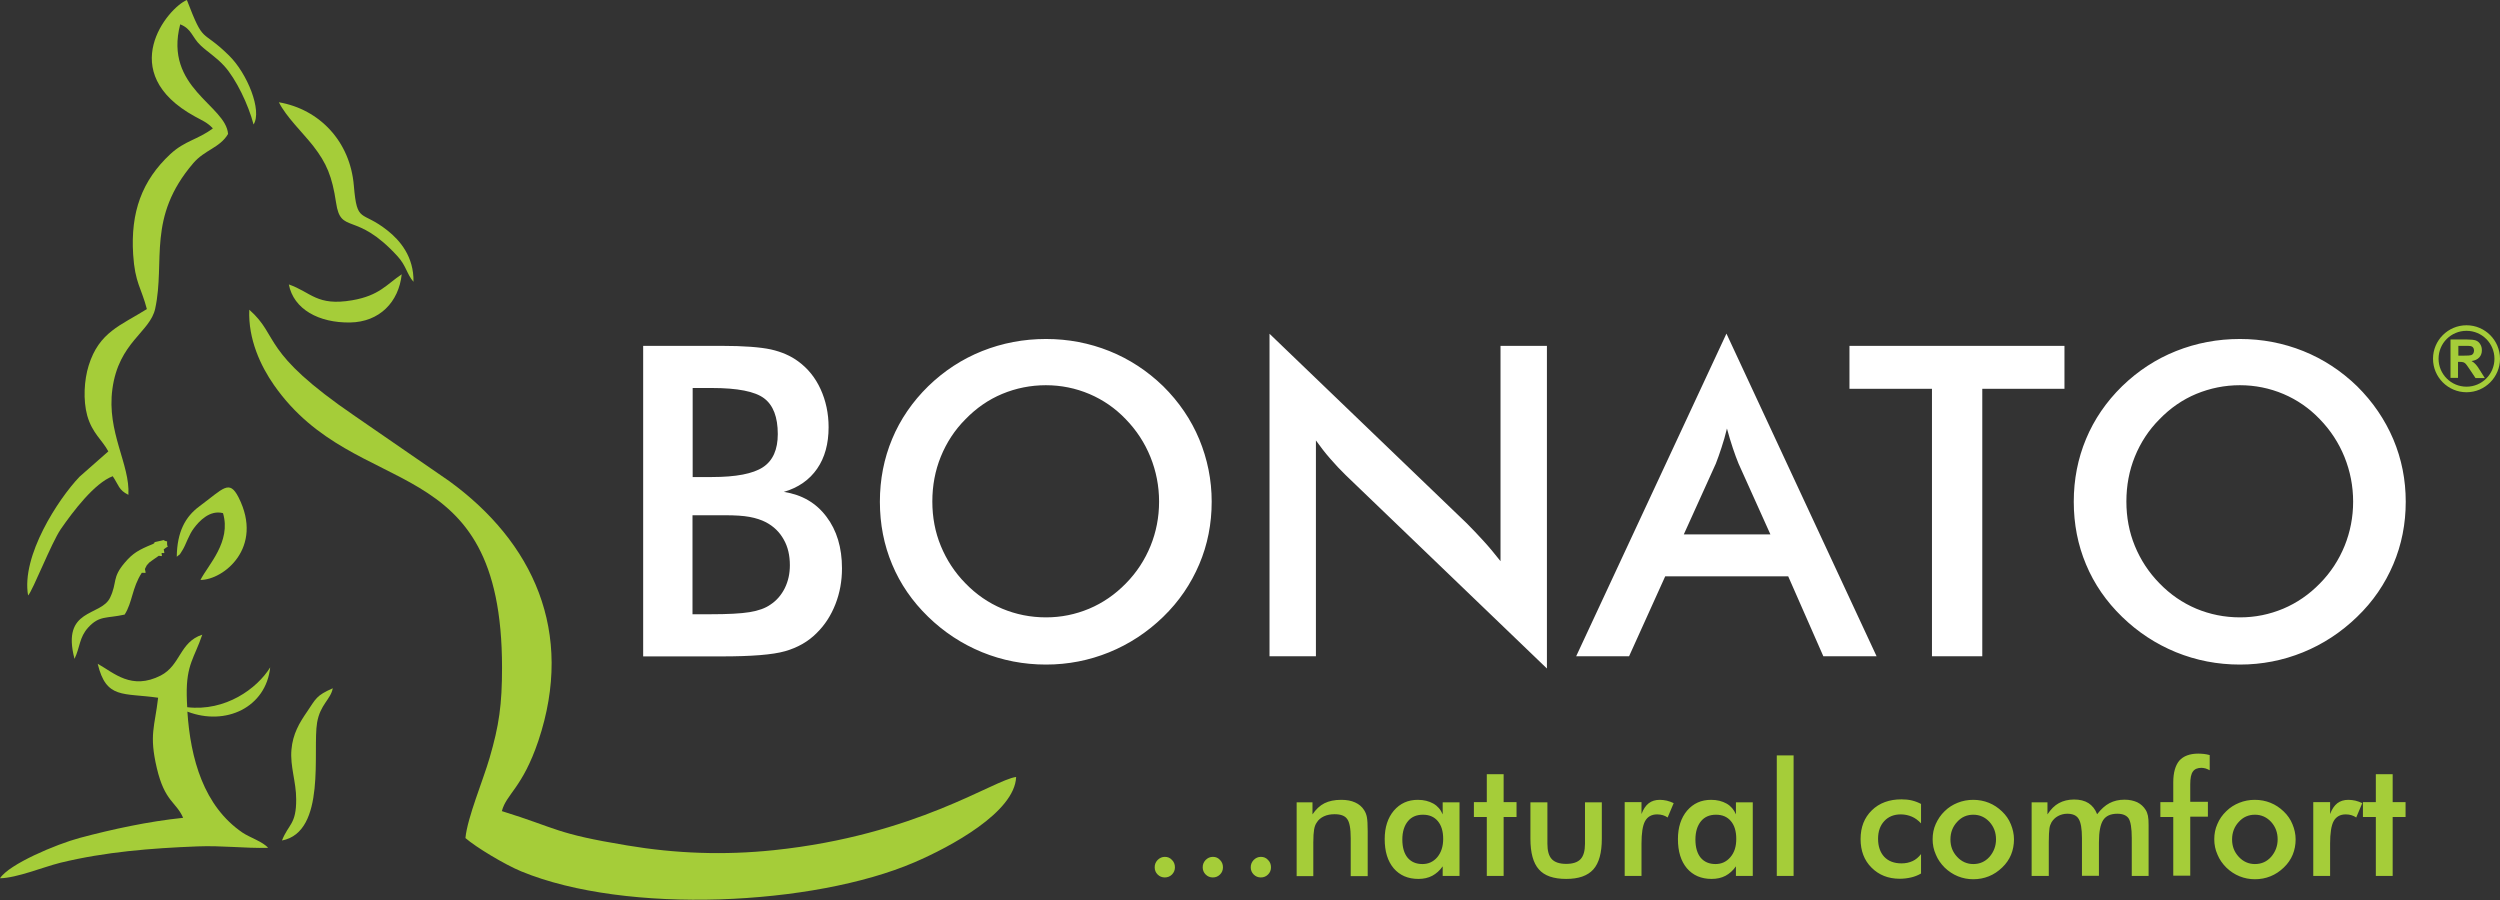 <svg width="150" height="54" viewBox="0 0 150 54" fill="none" xmlns="http://www.w3.org/2000/svg">
<rect x="0" y="0" width="150" height="54" fill="#333333" stroke="none"/>
<path d="M144.344 30.102C144.344 31.425 144.099 32.68 143.599 33.856C143.099 35.032 142.384 36.091 141.423 37.012C140.472 37.934 139.384 38.649 138.179 39.139C136.973 39.629 135.709 39.874 134.395 39.874C133.052 39.874 131.778 39.629 130.553 39.13C129.337 38.63 128.269 37.924 127.328 37.012C126.377 36.091 125.652 35.042 125.162 33.866C124.671 32.699 124.426 31.445 124.426 30.102C124.426 28.769 124.671 27.514 125.162 26.338C125.652 25.162 126.377 24.103 127.328 23.172C128.279 22.25 129.357 21.545 130.562 21.064C131.768 20.584 133.042 20.339 134.395 20.339C135.728 20.339 137.002 20.584 138.198 21.064C139.394 21.545 140.472 22.25 141.423 23.172C142.374 24.113 143.099 25.181 143.599 26.358C144.099 27.544 144.344 28.788 144.344 30.102ZM141.188 30.102C141.188 29.161 141.011 28.269 140.668 27.416C140.325 26.573 139.835 25.818 139.188 25.152C138.561 24.495 137.836 23.995 137.012 23.642C136.179 23.29 135.307 23.113 134.395 23.113C133.483 23.113 132.611 23.29 131.778 23.633C130.955 23.976 130.219 24.485 129.572 25.152C128.926 25.799 128.435 26.554 128.092 27.396C127.749 28.239 127.583 29.141 127.583 30.092C127.583 31.033 127.749 31.925 128.092 32.758C128.435 33.591 128.926 34.346 129.572 35.003C130.219 35.669 130.945 36.169 131.778 36.522C132.601 36.865 133.474 37.042 134.405 37.042C135.316 37.042 136.169 36.865 136.993 36.522C137.806 36.179 138.551 35.669 139.198 35.003C139.845 34.346 140.335 33.591 140.678 32.748C141.011 31.925 141.188 31.033 141.188 30.102ZM118.937 23.329V39.375H115.918V23.329H110.968V20.751H123.868V23.329H118.937ZM109.4 39.375L107.293 34.581H99.912L97.745 39.375H94.57L103.587 20.016L112.595 39.375H109.4ZM101.029 32.062H106.224L104.313 27.818C104.205 27.553 104.087 27.24 103.97 26.887C103.852 26.534 103.734 26.142 103.617 25.711C103.519 26.122 103.411 26.495 103.293 26.848C103.176 27.201 103.068 27.524 102.95 27.818L101.029 32.062ZM76.171 39.375V20.025L88.012 31.405C88.335 31.729 88.659 32.072 88.992 32.435C89.326 32.797 89.668 33.209 90.031 33.67V20.751H92.815V40.11L80.749 28.514C80.425 28.2 80.112 27.867 79.817 27.524C79.514 27.181 79.229 26.808 78.955 26.426V39.375H76.171ZM72.701 30.102C72.701 31.425 72.456 32.68 71.956 33.856C71.456 35.032 70.741 36.091 69.79 37.012C68.839 37.934 67.751 38.649 66.546 39.139C65.34 39.629 64.076 39.874 62.762 39.874C61.419 39.874 60.145 39.629 58.92 39.13C57.704 38.63 56.636 37.924 55.695 37.012C54.744 36.091 54.019 35.042 53.529 33.866C53.038 32.699 52.793 31.445 52.793 30.102C52.793 28.769 53.038 27.514 53.529 26.338C54.019 25.162 54.744 24.103 55.695 23.172C56.646 22.25 57.724 21.545 58.929 21.064C60.135 20.584 61.409 20.339 62.762 20.339C64.095 20.339 65.369 20.584 66.565 21.064C67.761 21.545 68.839 22.25 69.79 23.172C70.741 24.113 71.466 25.181 71.956 26.358C72.446 27.544 72.701 28.788 72.701 30.102ZM69.545 30.102C69.545 29.161 69.369 28.269 69.025 27.416C68.683 26.573 68.192 25.818 67.545 25.152C66.918 24.495 66.193 23.995 65.369 23.642C64.536 23.29 63.664 23.113 62.752 23.113C61.841 23.113 60.959 23.29 60.135 23.633C59.312 23.976 58.577 24.485 57.93 25.152C57.283 25.799 56.793 26.554 56.45 27.396C56.106 28.239 55.94 29.141 55.94 30.092C55.94 31.033 56.106 31.925 56.45 32.758C56.793 33.591 57.283 34.346 57.93 35.003C58.577 35.669 59.302 36.169 60.135 36.522C60.959 36.865 61.831 37.042 62.762 37.042C63.674 37.042 64.526 36.865 65.35 36.522C66.163 36.179 66.908 35.669 67.555 35.003C68.202 34.346 68.692 33.591 69.035 32.748C69.369 31.925 69.545 31.033 69.545 30.102ZM38.59 39.375V20.751H43.285C44.628 20.751 45.618 20.829 46.255 20.966C46.902 21.113 47.441 21.349 47.892 21.682C48.471 22.104 48.922 22.662 49.235 23.348C49.549 24.034 49.716 24.799 49.716 25.632C49.716 26.622 49.49 27.455 49.029 28.122C48.569 28.788 47.902 29.259 47.03 29.514C48.118 29.68 48.971 30.18 49.588 31.004C50.206 31.817 50.519 32.856 50.519 34.101C50.519 34.856 50.392 35.571 50.127 36.248C49.863 36.924 49.49 37.502 49.01 37.973C48.5 38.492 47.863 38.855 47.108 39.071C46.353 39.286 45.089 39.384 43.305 39.384H38.59V39.375ZM41.56 36.855H42.599C43.658 36.855 44.452 36.816 44.981 36.728C45.511 36.64 45.922 36.493 46.226 36.277C46.599 36.032 46.883 35.699 47.089 35.287C47.294 34.866 47.392 34.415 47.392 33.915C47.392 33.327 47.275 32.807 47.02 32.366C46.775 31.925 46.422 31.582 45.961 31.337C45.677 31.19 45.344 31.082 44.971 31.014C44.599 30.945 44.109 30.915 43.501 30.915H42.59H41.55V36.855H41.56ZM41.56 28.622H42.717C44.158 28.622 45.177 28.426 45.775 28.034C46.373 27.642 46.667 26.975 46.667 26.044C46.667 25.024 46.393 24.309 45.844 23.897C45.295 23.485 44.246 23.28 42.717 23.28H41.56V28.622Z" fill="white"/>
<path d="M147.501 21.339H147.844C148.069 21.339 148.206 21.329 148.265 21.31C148.324 21.29 148.363 21.261 148.393 21.212C148.422 21.163 148.442 21.104 148.442 21.035C148.442 20.957 148.422 20.898 148.383 20.849C148.343 20.8 148.285 20.77 148.206 20.761C148.167 20.751 148.059 20.751 147.863 20.751H147.501V21.339ZM147.03 22.672V20.369H148.01C148.255 20.369 148.432 20.388 148.549 20.427C148.657 20.467 148.755 20.545 148.814 20.653C148.883 20.761 148.912 20.878 148.912 21.016C148.912 21.192 148.863 21.329 148.755 21.447C148.657 21.555 148.5 21.633 148.294 21.663C148.393 21.721 148.481 21.79 148.54 21.859C148.608 21.927 148.696 22.055 148.804 22.231L149.088 22.682H148.53L148.196 22.182C148.079 22.006 147.991 21.888 147.951 21.839C147.912 21.79 147.863 21.761 147.814 21.741C147.765 21.721 147.687 21.712 147.579 21.712H147.481V22.672H147.03Z" fill="#A5CD39"/>
<path fill-rule="evenodd" clip-rule="evenodd" d="M147.991 19.849C148.912 19.849 149.667 20.594 149.667 21.525C149.667 22.447 148.922 23.201 147.991 23.201C147.069 23.201 146.314 22.456 146.314 21.525C146.314 20.594 147.059 19.849 147.991 19.849ZM147.991 19.516C149.098 19.516 150 20.418 150 21.525C150 22.633 149.098 23.535 147.991 23.535C146.883 23.535 145.981 22.633 145.981 21.525C145.981 20.418 146.883 19.516 147.991 19.516Z" fill="#A5CD39"/>
<path d="M142.55 52.558V49.02H141.776V48.128H142.55V46.452H143.56V48.128H144.334V49.02H143.56V52.558H142.55ZM139.806 48.843C139.914 48.549 140.061 48.334 140.237 48.196C140.414 48.059 140.639 47.99 140.904 47.99C141.051 47.99 141.188 48.01 141.325 48.039C141.462 48.069 141.6 48.128 141.737 48.187L141.374 49.049C141.286 48.99 141.188 48.941 141.09 48.912C140.992 48.883 140.874 48.863 140.747 48.863C140.414 48.863 140.169 49 140.022 49.265C139.875 49.529 139.806 49.99 139.806 50.617V52.558H138.796V48.128H139.806V48.843ZM132.856 50.353C132.856 50.029 132.915 49.725 133.043 49.441C133.16 49.157 133.346 48.892 133.572 48.677C133.797 48.451 134.062 48.285 134.356 48.167C134.65 48.049 134.964 47.99 135.287 47.99C135.62 47.99 135.934 48.049 136.228 48.167C136.522 48.285 136.787 48.461 137.022 48.687C137.257 48.912 137.434 49.167 137.551 49.461C137.669 49.745 137.738 50.049 137.738 50.363C137.738 50.686 137.679 51 137.561 51.284C137.444 51.568 137.267 51.823 137.032 52.048C136.787 52.284 136.522 52.46 136.228 52.578C135.934 52.696 135.62 52.754 135.297 52.754C134.974 52.754 134.67 52.696 134.376 52.578C134.082 52.46 133.817 52.284 133.582 52.058C133.346 51.823 133.17 51.568 133.052 51.284C132.915 50.98 132.856 50.676 132.856 50.353ZM136.659 50.363C136.659 49.951 136.532 49.608 136.267 49.314C136.003 49.029 135.679 48.883 135.297 48.883C134.915 48.883 134.591 49.02 134.327 49.314C134.062 49.598 133.925 49.951 133.925 50.363C133.925 50.774 134.052 51.117 134.327 51.411C134.591 51.696 134.915 51.843 135.297 51.843C135.679 51.843 136.003 51.706 136.267 51.411C136.522 51.117 136.659 50.764 136.659 50.363ZM130.396 52.558V49.02H129.622V48.128H130.396V46.942C130.396 46.354 130.523 45.922 130.759 45.638C131.004 45.364 131.386 45.217 131.896 45.217C132.004 45.217 132.121 45.226 132.229 45.236C132.347 45.246 132.464 45.275 132.582 45.305V46.216C132.503 46.167 132.415 46.138 132.337 46.108C132.258 46.089 132.17 46.069 132.092 46.069C131.847 46.069 131.67 46.148 131.572 46.295C131.464 46.442 131.415 46.697 131.415 47.05V48.108H132.474V49H131.415V52.539H130.396V52.558ZM122.907 52.558H121.898V48.138H122.848V48.863C123.054 48.549 123.28 48.324 123.535 48.187C123.789 48.049 124.093 47.971 124.446 47.971C124.789 47.971 125.073 48.039 125.309 48.187C125.534 48.334 125.711 48.549 125.828 48.853C126.063 48.549 126.309 48.324 126.573 48.187C126.838 48.049 127.132 47.981 127.475 47.981C127.769 47.981 128.024 48.039 128.24 48.138C128.455 48.245 128.622 48.402 128.749 48.608C128.808 48.706 128.847 48.824 128.877 48.951C128.906 49.088 128.916 49.275 128.916 49.52V49.873V52.558H127.906V50.284C127.906 49.686 127.838 49.294 127.72 49.108C127.593 48.922 127.367 48.824 127.044 48.824C126.642 48.824 126.358 48.951 126.191 49.206C126.024 49.461 125.936 49.902 125.936 50.539V52.548H124.917V50.274C124.917 49.725 124.848 49.343 124.721 49.137C124.593 48.922 124.358 48.824 124.034 48.824C123.838 48.824 123.652 48.873 123.486 48.961C123.319 49.049 123.192 49.177 123.093 49.333C123.035 49.441 122.986 49.559 122.966 49.706C122.946 49.853 122.927 50.127 122.927 50.529V52.558H122.907ZM115.958 50.353C115.958 50.029 116.016 49.725 116.144 49.441C116.271 49.157 116.448 48.892 116.673 48.677C116.899 48.451 117.163 48.285 117.457 48.167C117.751 48.049 118.065 47.99 118.389 47.99C118.722 47.99 119.035 48.049 119.33 48.167C119.624 48.285 119.888 48.461 120.123 48.687C120.359 48.912 120.535 49.167 120.653 49.461C120.77 49.745 120.839 50.049 120.839 50.363C120.839 50.686 120.78 51 120.663 51.284C120.545 51.568 120.369 51.823 120.133 52.048C119.888 52.284 119.624 52.46 119.33 52.578C119.035 52.696 118.722 52.754 118.398 52.754C118.075 52.754 117.771 52.696 117.477 52.578C117.183 52.46 116.918 52.284 116.683 52.058C116.448 51.823 116.271 51.568 116.154 51.284C116.016 50.98 115.958 50.676 115.958 50.353ZM119.761 50.363C119.761 49.951 119.633 49.608 119.369 49.314C119.104 49.029 118.781 48.883 118.398 48.883C118.016 48.883 117.693 49.02 117.428 49.314C117.163 49.598 117.026 49.951 117.026 50.363C117.026 50.774 117.153 51.117 117.428 51.411C117.693 51.696 118.016 51.843 118.398 51.843C118.781 51.843 119.104 51.706 119.369 51.411C119.624 51.117 119.761 50.764 119.761 50.363ZM115.252 49.392C115.095 49.226 114.919 49.088 114.713 49C114.507 48.912 114.281 48.863 114.046 48.863C113.635 48.863 113.301 49 113.056 49.265C112.811 49.529 112.684 49.882 112.684 50.323C112.684 50.784 112.811 51.147 113.056 51.411C113.311 51.676 113.654 51.803 114.095 51.803C114.34 51.803 114.556 51.755 114.752 51.666C114.948 51.578 115.115 51.431 115.262 51.245V52.411C115.075 52.519 114.879 52.597 114.664 52.647C114.448 52.696 114.223 52.725 113.987 52.725C113.291 52.725 112.733 52.499 112.292 52.058C111.851 51.617 111.635 51.049 111.635 50.343C111.635 49.627 111.86 49.059 112.311 48.618C112.762 48.177 113.36 47.961 114.085 47.961C114.311 47.961 114.527 47.981 114.723 48.03C114.919 48.079 115.095 48.147 115.262 48.236V49.392H115.252ZM106.607 52.558V45.324H107.616V52.558H106.607ZM104.176 50.333C104.176 49.873 104.068 49.52 103.852 49.265C103.637 49.01 103.342 48.883 102.96 48.883C102.578 48.883 102.274 49.01 102.058 49.275C101.843 49.539 101.725 49.902 101.725 50.372C101.725 50.843 101.833 51.206 102.039 51.46C102.254 51.715 102.549 51.843 102.931 51.843C103.293 51.843 103.588 51.706 103.823 51.431C104.068 51.147 104.176 50.784 104.176 50.333ZM105.166 52.558H104.156V51.98C103.98 52.235 103.764 52.421 103.529 52.548C103.284 52.676 103.009 52.735 102.696 52.735C102.068 52.735 101.578 52.519 101.215 52.098C100.853 51.666 100.676 51.088 100.676 50.343C100.676 49.637 100.863 49.069 101.225 48.638C101.598 48.206 102.068 47.99 102.666 47.99C103.029 47.99 103.333 48.069 103.597 48.216C103.852 48.363 104.038 48.579 104.156 48.863V48.138H105.166V52.558ZM98.49 48.843C98.598 48.549 98.745 48.334 98.922 48.196C99.098 48.059 99.324 47.99 99.588 47.99C99.735 47.99 99.873 48.01 100.01 48.039C100.147 48.069 100.284 48.128 100.421 48.187L100.059 49.049C99.971 48.99 99.873 48.941 99.775 48.912C99.677 48.883 99.559 48.863 99.431 48.863C99.098 48.863 98.853 49 98.706 49.265C98.559 49.529 98.49 49.99 98.49 50.617V52.558H97.481V48.128H98.49V48.843ZM92.844 48.138V50.627C92.844 51.059 92.933 51.362 93.109 51.549C93.286 51.735 93.57 51.833 93.972 51.833C94.374 51.833 94.658 51.735 94.834 51.549C95.011 51.362 95.099 51.049 95.099 50.627V48.138H96.109V50.323C96.109 51.166 95.942 51.784 95.599 52.166C95.256 52.548 94.717 52.735 93.972 52.735C93.217 52.735 92.668 52.548 92.335 52.166C91.992 51.784 91.825 51.166 91.825 50.323V48.138H92.844ZM89.208 52.558V49.02H88.434V48.128H89.208V46.452H90.218V48.128H90.992V49.02H90.218V52.558H89.208ZM86.591 50.333C86.591 49.873 86.483 49.52 86.267 49.265C86.052 49.01 85.758 48.883 85.375 48.883C84.993 48.883 84.689 49.01 84.474 49.275C84.258 49.539 84.14 49.902 84.14 50.372C84.14 50.843 84.248 51.206 84.454 51.46C84.67 51.715 84.964 51.843 85.346 51.843C85.709 51.843 86.003 51.706 86.238 51.431C86.473 51.147 86.591 50.784 86.591 50.333ZM87.571 52.558H86.561V51.98C86.385 52.235 86.169 52.421 85.934 52.548C85.689 52.676 85.415 52.735 85.101 52.735C84.474 52.735 83.984 52.519 83.621 52.098C83.258 51.666 83.082 51.088 83.082 50.343C83.082 49.637 83.268 49.069 83.631 48.638C84.003 48.206 84.474 47.99 85.072 47.99C85.434 47.99 85.738 48.069 86.003 48.216C86.258 48.363 86.444 48.579 86.561 48.863V48.138H87.571V52.558ZM77.799 52.558V48.138H78.749V48.863C78.955 48.559 79.19 48.334 79.465 48.196C79.739 48.059 80.073 47.99 80.465 47.99C80.798 47.99 81.072 48.039 81.308 48.147C81.543 48.255 81.719 48.402 81.847 48.608C81.925 48.726 81.984 48.873 82.013 49.029C82.043 49.186 82.062 49.471 82.062 49.882V52.568H81.043V50.294C81.043 49.716 80.974 49.324 80.827 49.137C80.69 48.941 80.435 48.853 80.073 48.853C79.837 48.853 79.622 48.892 79.435 48.98C79.249 49.069 79.102 49.186 79.004 49.353C78.926 49.461 78.877 49.598 78.847 49.765C78.818 49.931 78.798 50.196 78.798 50.559V52.568H77.799V52.558ZM75.044 52.039C75.044 51.862 75.103 51.725 75.221 51.598C75.338 51.48 75.485 51.411 75.652 51.411C75.828 51.411 75.966 51.47 76.083 51.598C76.201 51.715 76.26 51.862 76.26 52.039C76.26 52.205 76.201 52.352 76.083 52.47C75.966 52.588 75.818 52.647 75.652 52.647C75.485 52.647 75.338 52.588 75.221 52.47C75.103 52.352 75.044 52.205 75.044 52.039ZM72.162 52.039C72.162 51.862 72.221 51.725 72.339 51.598C72.456 51.48 72.603 51.411 72.77 51.411C72.947 51.411 73.084 51.47 73.201 51.598C73.319 51.715 73.378 51.862 73.378 52.039C73.378 52.205 73.319 52.352 73.201 52.47C73.084 52.588 72.937 52.647 72.77 52.647C72.603 52.647 72.456 52.588 72.339 52.47C72.221 52.352 72.162 52.205 72.162 52.039ZM69.281 52.039C69.281 51.862 69.339 51.725 69.457 51.598C69.575 51.48 69.722 51.411 69.888 51.411C70.065 51.411 70.202 51.47 70.32 51.598C70.437 51.715 70.496 51.862 70.496 52.039C70.496 52.205 70.437 52.352 70.32 52.47C70.202 52.588 70.055 52.647 69.888 52.647C69.722 52.647 69.575 52.588 69.457 52.47C69.339 52.352 69.281 52.205 69.281 52.039Z" fill="#A5CD39"/>
<path d="M14.311 29.837C13.752 28.749 13.409 29.308 11.968 30.376C11.115 31.004 10.625 31.915 10.606 33.405C10.861 33.18 10.694 33.415 10.959 32.993C11.145 32.699 11.321 32.101 11.635 31.69C11.949 31.268 12.586 30.582 13.38 30.788C13.889 32.503 12.488 33.895 12.027 34.797C13.399 34.797 15.85 32.866 14.311 29.837Z" fill="#A5CD39"/>
<path d="M3.646 31.749C4.381 30.69 5.666 28.985 6.763 28.573C7.126 29.102 7.116 29.406 7.704 29.69C7.812 27.857 6.391 25.936 6.744 23.339C7.126 20.516 9.008 19.937 9.312 18.516C9.929 15.654 8.802 13.056 11.596 9.792C12.282 8.988 13.194 8.871 13.684 8.038C13.556 6.312 9.822 5.273 10.812 1.46C11.508 1.735 11.508 2.225 12.037 2.725C12.498 3.156 12.939 3.401 13.448 3.95C14.164 4.734 14.909 6.293 15.213 7.469C15.742 6.646 14.84 4.401 13.733 3.323C12.047 1.666 12.262 2.735 11.213 0C10.057 0.48 6.871 4.342 11.694 6.989C12.115 7.224 12.439 7.342 12.772 7.704C11.851 8.391 11.106 8.43 10.223 9.243C8.508 10.841 7.832 12.733 7.989 15.262C8.096 16.977 8.479 17.261 8.812 18.545C7.234 19.535 5.95 19.918 5.322 21.927C5.048 22.799 4.979 24.005 5.234 24.936C5.538 26.005 6.136 26.397 6.499 27.083L4.774 28.602C3.499 29.935 1.264 33.356 1.686 35.728C1.97 35.434 3.078 32.582 3.646 31.749Z" fill="#A5CD39"/>
<path d="M20.163 12.154C20.447 14.115 21.339 12.625 23.848 15.37C24.378 15.948 24.407 16.448 24.809 16.908C24.838 15.399 23.995 14.419 23.25 13.831C21.672 12.576 21.427 13.458 21.231 11.145C21.015 8.498 19.182 6.557 16.732 6.136C17.193 7.038 18.114 7.9 18.79 8.753C19.604 9.802 19.927 10.586 20.163 12.154Z" fill="#A5CD39"/>
<path d="M17.33 17.065C17.614 18.555 19.133 19.378 21.006 19.349C22.77 19.32 23.927 18.124 24.103 16.457C23.191 17.065 22.77 17.732 21.133 18.016C19.006 18.379 18.692 17.546 17.33 17.065Z" fill="#A5CD39"/>
<path d="M10.027 32.484C9.704 32.425 9.969 32.366 9.655 32.444C8.812 32.641 9.528 32.435 9.175 32.641C8.312 32.993 7.969 33.19 7.479 33.768C6.705 34.679 7.048 34.924 6.607 35.856C6.058 37.012 3.666 36.463 4.47 39.531C4.813 38.826 4.744 38.257 5.293 37.649C5.969 36.914 6.381 37.12 7.479 36.875C7.949 36.14 7.92 35.267 8.508 34.366C8.812 34.366 8.743 34.434 8.694 34.14L8.802 33.925L8.949 33.758L9.135 33.621L9.331 33.483L9.528 33.346C9.773 33.366 9.714 33.425 9.694 33.18C9.929 33.18 9.861 33.229 9.822 32.964C10.253 32.621 9.988 33.013 10.027 32.484Z" fill="#A5CD39"/>
<path d="M18.408 42.727C17.977 43.354 17.565 44.031 17.487 44.981C17.398 45.981 17.771 46.903 17.771 47.952C17.781 49.471 17.31 49.432 16.918 50.431C19.604 49.912 18.741 45.011 19.026 43.354C19.212 42.266 19.839 41.972 19.967 41.296C18.967 41.737 18.967 41.904 18.408 42.727Z" fill="#A5CD39"/>
<path d="M46.432 51.01C43.443 51.323 40.531 51.215 37.62 50.725C33.288 50.01 33.493 49.716 30.112 48.667C30.377 47.638 31.347 47.275 32.298 44.462C34.503 37.885 31.964 32.513 26.956 28.867L21.31 24.975C15.566 21.055 16.811 20.221 14.958 18.584C14.88 20.349 15.644 21.966 16.438 23.103C21.408 30.219 30.122 26.75 30.122 40.061C30.122 42.286 29.945 43.521 29.377 45.471C28.985 46.824 28.044 49.049 27.926 50.284C28.544 50.823 30.259 51.862 31.278 52.284C37.601 54.891 48.824 54.332 54.852 51.745C57.028 50.813 60.89 48.735 60.968 46.618C59.636 46.785 54.98 50.117 46.432 51.01Z" fill="#A5CD39"/>
<path d="M16.212 40.041C15.428 41.316 13.527 42.697 11.233 42.433C11.223 42.188 11.204 41.953 11.204 41.708C11.174 39.855 11.674 39.463 12.135 38.081C10.772 38.522 10.841 39.914 9.645 40.531C7.891 41.423 6.852 40.384 5.862 39.826C6.371 41.962 7.381 41.56 9.488 41.864C9.282 43.629 8.939 44.08 9.41 46.089C9.89 48.118 10.557 48.089 10.988 49.069C8.9 49.285 6.734 49.755 4.783 50.275C3.362 50.657 0.539 51.853 0 52.696C1.019 52.676 2.539 52.039 3.627 51.764C6.332 51.108 9.057 50.892 11.841 50.784C13.321 50.725 14.634 50.902 16.085 50.872C15.791 50.51 14.977 50.245 14.556 49.961C12.223 48.373 11.429 45.52 11.243 42.697C13.546 43.58 15.958 42.443 16.212 40.041Z" fill="#A5CD39"/>
</svg>
